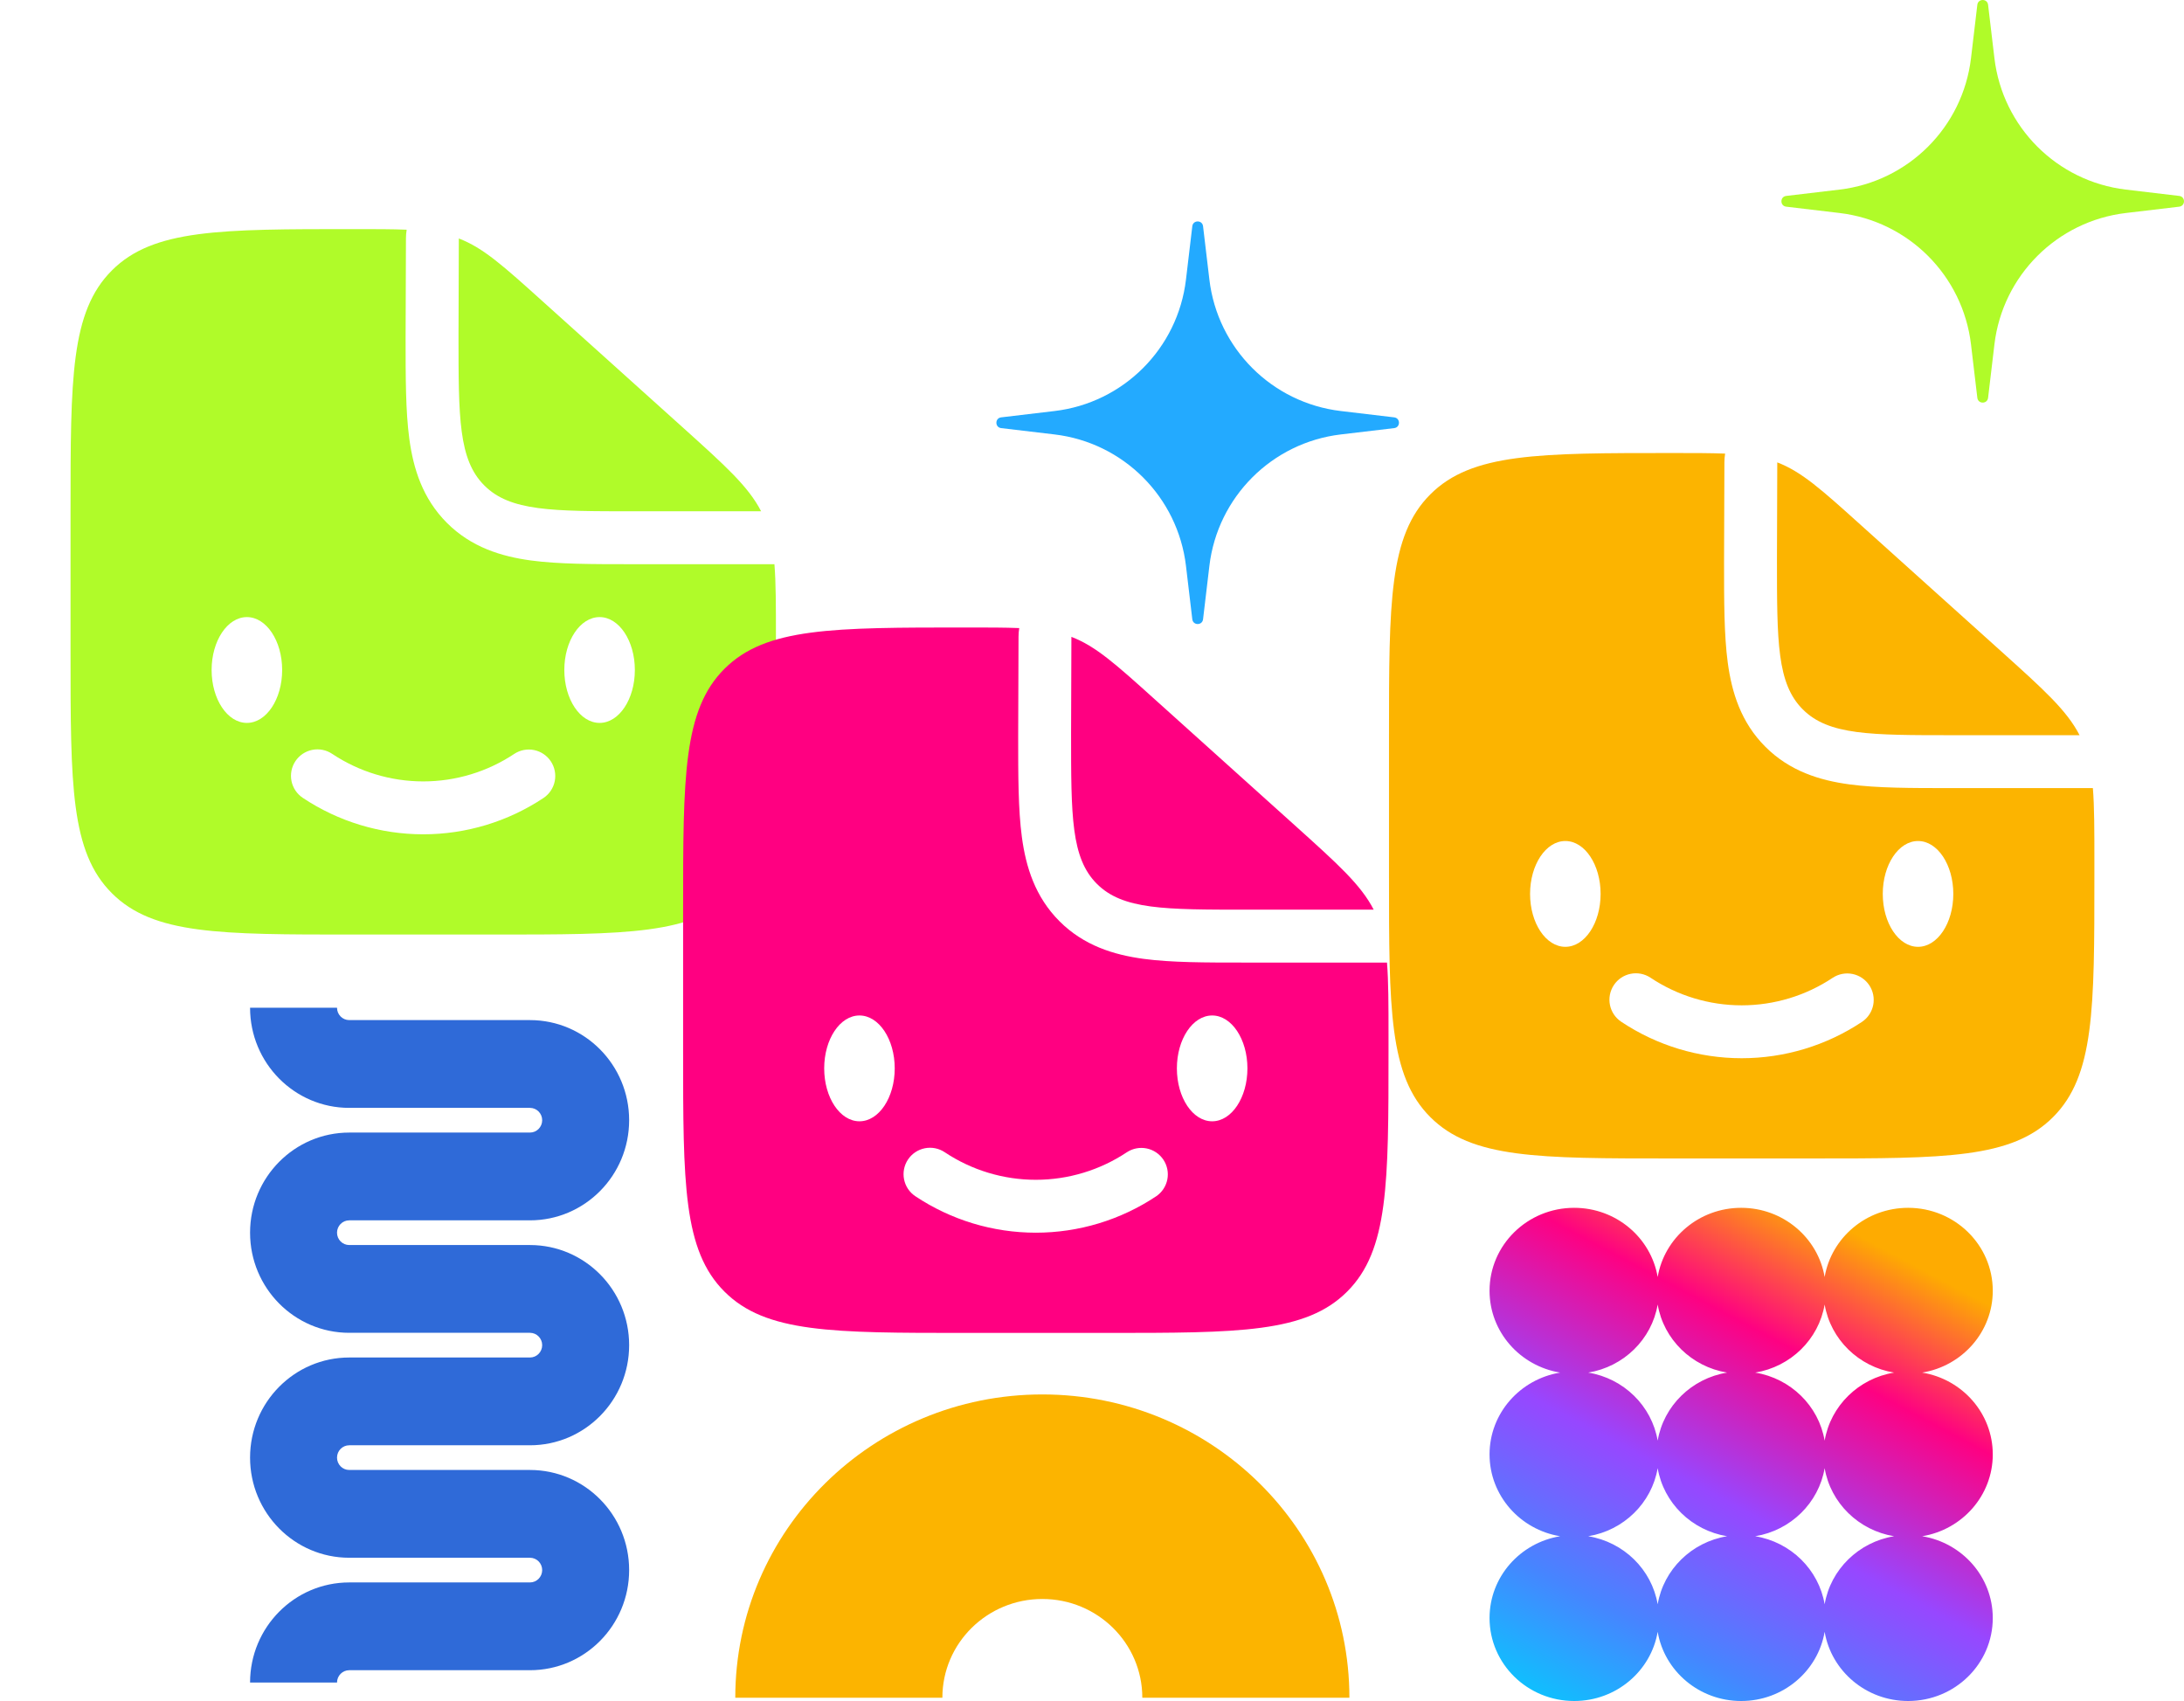 <?xml version="1.0" encoding="UTF-8"?> <svg xmlns="http://www.w3.org/2000/svg" width="217" height="169" viewBox="0 0 217 169" fill="none"><path fill-rule="evenodd" clip-rule="evenodd" d="M198 128.242C198 132.328 194.966 135.72 190.985 136.371C194.966 137.022 198 140.414 198 144.5C198 148.586 194.966 151.978 190.985 152.629C194.966 153.28 198 156.672 198 160.758C198 165.31 194.235 169 189.59 169C185.421 169 181.96 166.027 181.295 162.125C180.63 166.027 177.169 169 173 169C168.831 169 165.37 166.027 164.705 162.125C164.04 166.027 160.58 169 156.41 169C151.765 169 148 165.31 148 160.758C148 156.672 151.034 153.28 155.015 152.629C151.034 151.978 148 148.586 148 144.5C148 140.414 151.034 137.022 155.015 136.371C151.034 135.72 148 132.328 148 128.242C148 123.69 151.765 120 156.41 120C160.58 120 164.04 122.973 164.705 126.875C165.37 122.973 168.831 120 173 120C177.169 120 180.63 122.973 181.295 126.875C181.96 122.973 185.421 120 189.59 120C194.235 120 198 123.69 198 128.242ZM164.705 129.609C164.116 133.066 161.332 135.794 157.805 136.371C161.332 136.948 164.116 139.676 164.705 143.133C165.294 139.676 168.078 136.948 171.605 136.371C168.078 135.794 165.294 133.066 164.705 129.609ZM174.395 136.371C177.922 135.794 180.706 133.066 181.295 129.609C181.884 133.066 184.668 135.794 188.195 136.371C184.668 136.948 181.884 139.676 181.295 143.133C180.706 139.676 177.922 136.948 174.395 136.371ZM181.295 159.391C181.884 155.934 184.668 153.206 188.195 152.629C184.668 152.052 181.884 149.324 181.295 145.867C180.706 149.324 177.922 152.052 174.395 152.629C177.922 153.206 180.706 155.934 181.295 159.391ZM164.705 145.867C165.294 149.324 168.078 152.052 171.605 152.629C168.078 153.206 165.294 155.934 164.705 159.391C164.116 155.934 161.332 153.206 157.805 152.629C161.332 152.052 164.116 149.324 164.705 145.867Z" fill="url(#paint0_linear_1157_443)"></path><path d="M34.701 165.941C34.03 165.941 33.486 166.49 33.486 167.167L24.846 167.167C24.846 161.674 29.258 157.22 34.701 157.22L52.656 157.22C53.327 157.22 53.871 156.671 53.871 155.993C53.871 155.316 53.327 154.767 52.656 154.767L34.701 154.767C29.258 154.767 24.846 150.313 24.846 144.819C24.846 139.326 29.258 134.872 34.701 134.872L52.656 134.872C53.327 134.872 53.871 134.323 53.871 133.645C53.871 132.968 53.327 132.419 52.656 132.419L34.701 132.419C29.258 132.419 24.846 127.965 24.846 122.472C24.846 116.977 29.258 112.524 34.701 112.524L52.656 112.524C53.327 112.524 53.871 111.975 53.871 111.297C53.871 110.62 53.327 110.071 52.656 110.071L34.701 110.071C29.258 110.071 24.846 105.617 24.846 100.123L33.486 100.123C33.486 100.801 34.03 101.35 34.701 101.35L52.656 101.35C58.099 101.35 62.511 105.804 62.511 111.297C62.511 116.791 58.099 121.245 52.656 121.245L34.701 121.245C34.03 121.245 33.486 121.794 33.486 122.472C33.486 123.149 34.03 123.698 34.701 123.698L52.656 123.698C58.099 123.698 62.511 128.152 62.511 133.645C62.511 139.139 58.099 143.593 52.656 143.593L34.701 143.593C34.03 143.593 33.486 144.142 33.486 144.819C33.486 145.497 34.03 146.046 34.701 146.046L52.656 146.046C58.099 146.046 62.511 150.5 62.511 155.993C62.511 161.487 58.099 165.941 52.656 165.941L34.701 165.941Z" fill="#2F6AD8"></path><path d="M67.817 42.446L53.939 29.96C49.99 26.403 48.017 24.623 45.588 23.694L45.557 33.275C45.557 41.535 45.557 45.667 48.122 48.232C50.687 50.797 54.819 50.797 63.079 50.797H75.624C74.356 48.33 72.078 46.284 67.817 42.446Z" fill="#B0FB29"></path><path fill-rule="evenodd" clip-rule="evenodd" d="M49.061 92.85H35.044C21.829 92.85 15.22 92.85 11.116 88.743C7.009 84.639 7.009 78.03 7.009 64.815V50.797C7.009 37.582 7.009 30.973 11.116 26.869C15.22 22.762 21.864 22.762 35.149 22.762C37.273 22.762 38.972 22.762 40.406 22.822C40.36 23.102 40.335 23.386 40.335 23.677L40.3 33.608C40.3 37.453 40.3 40.852 40.668 43.589C41.068 46.557 41.983 49.525 44.407 51.95C46.825 54.368 49.797 55.286 52.766 55.686C55.502 56.054 58.902 56.054 62.746 56.054H76.946C77.096 57.925 77.096 60.224 77.096 63.283V64.815C77.096 78.03 77.096 84.639 72.989 88.743C68.886 92.85 62.276 92.85 49.061 92.85ZM59.575 71.823C61.509 71.823 63.079 69.469 63.079 66.567C63.079 63.665 61.509 61.31 59.575 61.31C57.64 61.31 56.07 63.665 56.07 66.567C56.07 69.469 57.64 71.823 59.575 71.823ZM29.353 75.622C29.739 75.042 30.341 74.64 31.024 74.503C31.707 74.366 32.417 74.507 32.997 74.893C35.679 76.681 38.83 77.635 42.053 77.635C45.276 77.635 48.426 76.681 51.108 74.893C51.688 74.516 52.393 74.382 53.071 74.522C53.749 74.661 54.345 75.062 54.728 75.638C55.112 76.214 55.254 76.918 55.122 77.597C54.99 78.277 54.595 78.877 54.023 79.267C50.478 81.63 46.313 82.891 42.053 82.891C37.792 82.891 33.627 81.63 30.082 79.267C29.502 78.88 29.099 78.279 28.962 77.596C28.826 76.912 28.966 76.202 29.353 75.622ZM24.531 71.823C26.465 71.823 28.035 69.469 28.035 66.567C28.035 63.665 26.465 61.31 24.531 61.31C22.596 61.31 21.026 63.665 21.026 66.567C21.026 69.469 22.596 71.823 24.531 71.823Z" fill="#B0FB29"></path><path d="M128.681 82.027L114.804 69.541C110.854 65.984 108.881 64.204 106.453 63.275L106.421 72.856C106.421 81.116 106.421 85.247 108.986 87.813C111.552 90.378 115.683 90.378 123.943 90.378H136.489C135.22 87.911 132.942 85.864 128.681 82.027Z" fill="#FF0081"></path><path fill-rule="evenodd" clip-rule="evenodd" d="M109.926 132.43H95.908C82.693 132.43 76.084 132.43 71.98 128.323C67.873 124.22 67.873 117.61 67.873 104.395V90.378C67.873 77.163 67.873 70.553 71.98 66.45C76.084 62.343 82.728 62.343 96.013 62.343C98.137 62.343 99.837 62.343 101.27 62.402C101.224 62.683 101.2 62.967 101.2 63.257L101.165 73.189C101.165 77.033 101.165 80.432 101.533 83.169C101.932 86.138 102.847 89.106 105.272 91.531C107.69 93.949 110.662 94.867 113.63 95.266C116.367 95.634 119.766 95.634 123.61 95.634H137.81C137.961 97.506 137.961 99.805 137.961 102.864V104.395C137.961 117.61 137.961 124.22 133.853 128.323C129.75 132.43 123.141 132.43 109.926 132.43ZM120.439 111.404C122.373 111.404 123.943 109.049 123.943 106.147C123.943 103.246 122.373 100.891 120.439 100.891C118.504 100.891 116.934 103.246 116.934 106.147C116.934 109.049 118.504 111.404 120.439 111.404ZM90.217 115.203C90.604 114.623 91.205 114.22 91.888 114.084C92.572 113.947 93.281 114.087 93.862 114.474C96.543 116.262 99.694 117.216 102.917 117.216C106.14 117.216 109.291 116.262 111.972 114.474C112.552 114.096 113.258 113.963 113.936 114.102C114.613 114.242 115.209 114.643 115.593 115.219C115.977 115.795 116.118 116.499 115.986 117.178C115.854 117.857 115.459 118.457 114.888 118.847C111.343 121.211 107.177 122.472 102.917 122.472C98.656 122.472 94.491 121.211 90.946 118.847C90.366 118.461 89.963 117.86 89.827 117.176C89.69 116.493 89.83 115.783 90.217 115.203ZM85.395 111.404C87.329 111.404 88.899 109.049 88.899 106.147C88.899 103.246 87.329 100.891 85.395 100.891C83.46 100.891 81.891 103.246 81.891 106.147C81.891 109.049 83.46 111.404 85.395 111.404Z" fill="#FF0081"></path><path fill-rule="evenodd" clip-rule="evenodd" d="M113.499 168.674H134.075C134.075 152.033 120.416 138.542 103.566 138.542C86.717 138.542 73.057 152.033 73.057 168.674H93.633C93.633 163.256 98.08 158.864 103.566 158.864C109.052 158.864 113.499 163.256 113.499 168.674Z" fill="#FCB400"></path><path d="M196.466 0.474C196.541 -0.158 197.459 -0.158 197.534 0.474L198.163 5.777C198.976 12.625 204.375 18.024 211.223 18.837L216.526 19.466C217.158 19.541 217.158 20.459 216.526 20.534L211.223 21.163C204.375 21.976 198.976 27.375 198.163 34.222L197.534 39.526C197.459 40.158 196.541 40.158 196.466 39.526L195.837 34.222C195.024 27.375 189.625 21.976 182.777 21.163L177.474 20.534C176.842 20.459 176.842 19.541 177.474 19.466L182.777 18.837C189.625 18.024 195.024 12.625 195.837 5.777L196.466 0.474Z" fill="#B0FB29"></path><path d="M118.466 22.474C118.541 21.842 119.459 21.842 119.534 22.474L120.163 27.777C120.976 34.625 126.375 40.025 133.223 40.837L138.526 41.466C139.158 41.541 139.158 42.459 138.526 42.534L133.223 43.163C126.375 43.975 120.976 49.375 120.163 56.222L119.534 61.526C119.459 62.158 118.541 62.158 118.466 61.526L117.837 56.222C117.024 49.375 111.625 43.975 104.777 43.163L99.474 42.534C98.842 42.459 98.842 41.541 99.474 41.466L104.777 40.837C111.625 40.025 117.024 34.625 117.837 27.777L118.466 22.474Z" fill="#23AAFF"></path><path d="M198.817 64.693L184.939 52.207C180.99 48.65 179.017 46.87 176.588 45.941L176.557 55.522C176.557 63.782 176.557 67.913 179.122 70.479C181.687 73.044 185.819 73.044 194.079 73.044H206.624C205.356 70.577 203.078 68.53 198.817 64.693Z" fill="#FCB400"></path><path fill-rule="evenodd" clip-rule="evenodd" d="M180.061 115.096H166.044C152.829 115.096 146.22 115.096 142.116 110.989C138.009 106.886 138.009 100.276 138.009 87.061V73.044C138.009 59.829 138.009 53.219 142.116 49.116C146.22 45.009 152.864 45.009 166.149 45.009C168.273 45.009 169.972 45.009 171.406 45.068C171.36 45.349 171.335 45.633 171.335 45.923L171.3 55.855C171.3 59.699 171.3 63.098 171.668 65.835C172.068 68.803 172.982 71.772 175.408 74.197C177.826 76.615 180.797 77.533 183.765 77.932C186.502 78.3 189.902 78.3 193.746 78.3H207.946C208.096 80.172 208.096 82.471 208.096 85.53V87.061C208.096 100.276 208.096 106.886 203.989 110.989C199.886 115.096 193.276 115.096 180.061 115.096ZM190.574 94.07C192.509 94.07 194.079 91.715 194.079 88.814C194.079 85.912 192.509 83.557 190.574 83.557C188.64 83.557 187.07 85.912 187.07 88.814C187.07 91.715 188.64 94.07 190.574 94.07ZM160.353 97.869C160.739 97.289 161.341 96.886 162.024 96.75C162.708 96.613 163.417 96.753 163.997 97.14C166.679 98.928 169.83 99.882 173.053 99.882C176.276 99.882 179.426 98.928 182.108 97.14C182.688 96.762 183.393 96.629 184.071 96.768C184.749 96.908 185.345 97.309 185.729 97.885C186.112 98.461 186.254 99.165 186.122 99.844C185.99 100.523 185.595 101.123 185.024 101.513C181.479 103.877 177.313 105.138 173.053 105.138C168.792 105.138 164.627 103.877 161.082 101.513C160.502 101.127 160.099 100.526 159.962 99.842C159.826 99.159 159.966 98.449 160.353 97.869ZM155.531 94.07C157.465 94.07 159.035 91.715 159.035 88.814C159.035 85.912 157.465 83.557 155.531 83.557C153.596 83.557 152.026 85.912 152.026 88.814C152.026 91.715 153.596 94.07 155.531 94.07Z" fill="#FCB400"></path><defs><linearGradient id="paint0_linear_1157_443" x1="183.426" y1="122.063" x2="155.982" y2="173.595" gradientUnits="userSpaceOnUse"><stop stop-color="#FEAB01"></stop><stop offset="0.224" stop-color="#FE0182"></stop><stop offset="0.505" stop-color="#9747FF"></stop><stop offset="0.76" stop-color="#4685FF"></stop><stop offset="1" stop-color="#00D0FE"></stop></linearGradient></defs></svg> 